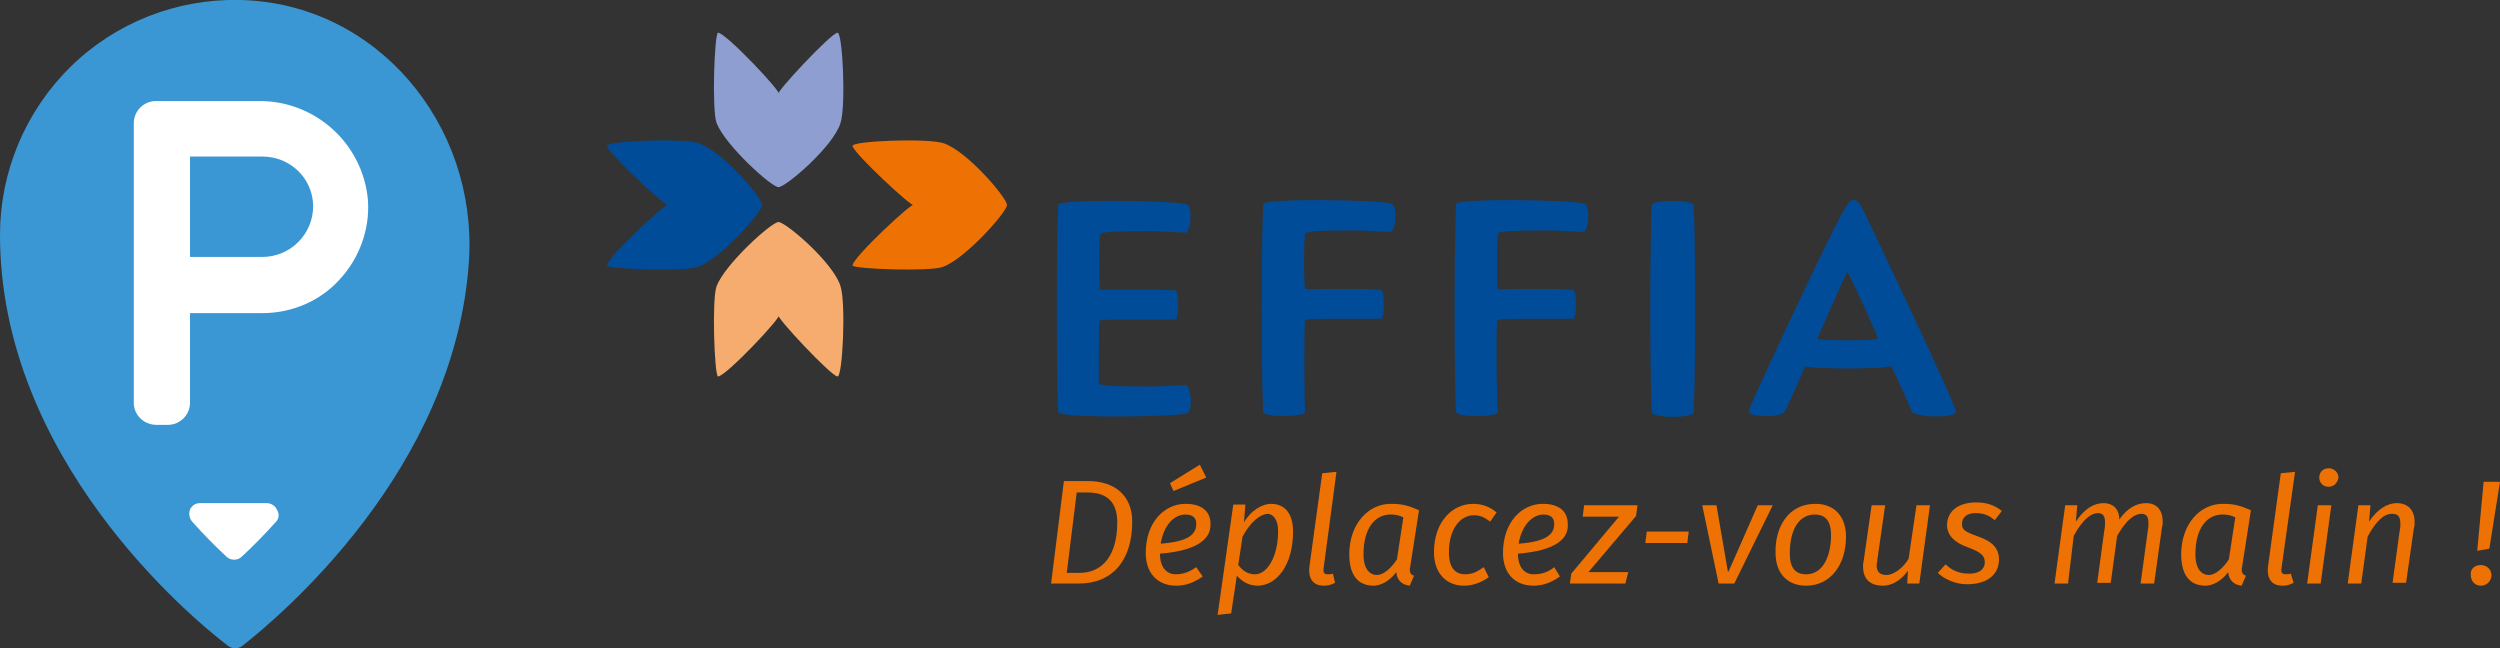 <?xml version="1.0" encoding="utf-8"?>
<!-- Generator: Adobe Illustrator 27.4.1, SVG Export Plug-In . SVG Version: 6.00 Build 0)  -->
<svg version="1.1" id="Calque_1" xmlns="http://www.w3.org/2000/svg" xmlns:xlink="http://www.w3.org/1999/xlink" x="0px" y="0px"
	 viewBox="0 0 351.3 91.1" style="enable-background:new 0 0 351.3 91.1;" xml:space="preserve">
<rect x="0" y="0" width="351.3" height="91.1" fill="#333333" stroke="none"/>
<style type="text/css">
	.st0{fill:#004C99;}
	.st1{fill:#EE7203;}
	.st2{fill:#8E9ED1;}
	.st3{fill:#F7AC6F;}
	.st4{fill:#3B97D3;}
	.st5{fill:#FFFFFF;}
</style>
<g>
	<path class="st0" d="M85.3,37.3c0,0.5,10.9,0.9,12.8,0.2c3.1-1.1,9-7.7,9-8.7c0-1-5.7-7.7-9-8.7c-2.4-0.7-12.8-0.3-12.8,0.4
		c0,0.9,8.6,8.9,8.6,8.3C93.9,28.2,85.3,36.2,85.3,37.3"/>
	<path class="st1" d="M119.8,37.3c0,0.5,10.9,0.9,12.7,0.2c3.1-1.1,9-7.7,9-8.7c0-1-5.7-7.7-9-8.7c-2.4-0.7-12.7-0.3-12.7,0.4
		c0,0.9,8.6,8.9,8.6,8.3C128.4,28.2,119.8,36.2,119.8,37.3"/>
	<path class="st2" d="M100.9,4.6c-0.5,0-0.9,10.9-0.2,12.7c1.2,3.1,7.7,9,8.7,9c1,0,7.7-5.7,8.7-9c0.8-2.4,0.3-12.7-0.4-12.7
		c-0.9,0-8.9,8.6-8.3,8.6C110.1,13.2,102,4.6,100.9,4.6"/>
	<path class="st3" d="M100.9,52.9c-0.5,0-0.9-10.9-0.2-12.7c1.2-3.1,7.7-9,8.7-9c1,0,7.7,5.7,8.7,9c0.8,2.4,0.3,12.7-0.4,12.7
		c-0.9,0-8.9-8.6-8.3-8.6C110.1,44.3,102,52.9,100.9,52.9"/>
	<path class="st0" d="M210.4,45c0.1-0.2,1.9-0.2,4.1-0.2c2.5,0,5.3,0,6.5,0c0.6,0.1,0.6-4.2,0-4.1c0,0-2.4-0.1-4.9-0.1
		c-2.7,0-5.3,0.1-5.6,0c-0.2-0.1-0.2-7.5,0-7.7c0-0.5,2.8-0.5,5.9-0.5c2.3-0.1,5.6,0.2,6.2,0.2c0.8-0.9,0.8-3.8,0-4
		c-1.8-0.5-18-0.8-18,0.1c0,1-0.2,3.1-0.2,14.6c0,11.2,0.2,14.5,0.2,14.5c-0.2,0.9,6,0.9,5.9,0C210.3,57.8,210.2,45.5,210.4,45"/>
	<path class="st0" d="M238.2,43.4c0,11.2-0.2,14.5-0.2,14.5c0.2,0.9-6,0.9-5.9,0c0,0-0.2-3.2-0.2-14.5c0-11.5,0.2-14.5,0.2-14.5
		c-0.2-0.9,6-0.9,5.9,0C238,28.9,238.2,31.8,238.2,43.4"/>
	<path class="st0" d="M259.5,28.9c0.6-1.2,1.5-0.9,2,0c0.8,1.5,14.2,29.8,13.3,28.9c0.3,1-5.7,0.9-6.2,0c0.5,0.9-2.5-5.9-2.9-6.4
		c0.3,0.5-12.4,0.5-12,0c-0.3,0.7-2.3,5.3-2.9,6.4c-0.5,1-5.2,0.8-5.1,0C245.9,56.9,258.2,30.5,259.5,28.9 M259.6,38.2
		c0-0.3-4.4,9.7-4.2,9.4c-0.3,0.3,8.7,0.3,8.5,0C264.2,47.9,259.6,37.9,259.6,38.2"/>
	<path class="st0" d="M183.4,45c0-0.2,1.9-0.2,4.1-0.2c2.5,0,5.3,0,6.5,0c0.6,0.1,0.6-4.2,0-4.1c0,0-2.4-0.1-5-0.1
		c-2.7,0-5.3,0.1-5.6,0c-0.2-0.1-0.2-7.5,0-7.7c0-0.5,2.8-0.5,5.9-0.5c2.3-0.1,5.6,0.2,6.2,0.2c0.8-0.9,0.8-3.8,0-4
		c-1.8-0.5-18-0.8-18,0.1c0,1-0.2,3.1-0.2,14.6c0,11.2,0.2,14.5,0.2,14.5c-0.2,0.9,6,0.9,5.9,0C183.3,57.8,183.2,45.5,183.4,45"/>
	<path class="st0" d="M148.7,57.9c0,0.9,16.2,0.7,18,0.2c0.9-0.2,0.8-3.2,0-4c-0.5,0-3.9,0.3-6.2,0.2c-3.1,0-6.1,0-6.1-0.5
		c0-3.6,0-8.4,0.1-8.7c0.1-0.2,1.9-0.2,4.1-0.2c2.5,0,5.3,0,6.5,0c0.6,0.1,0.6-4.2,0-4.1c0,0-2.4-0.1-4.9-0.1c-2.7,0-5.3,0.1-5.6,0
		c-0.2-0.1-0.2-7.5,0-7.7c0-0.5,2.8-0.5,5.9-0.5c2.3-0.1,5.6,0.2,6.2,0.2c0.8-0.9,0.8-3.8,0-4c-1.8-0.5-18-0.8-18,0.1
		c0,1-0.2,3.1-0.2,14.6C148.5,54.6,148.7,57.9,148.7,57.9"/>
	<path class="st1" d="M151.6,82h-3.9l1.8-14.4h3.4c3.7,0,6.2,2,6.2,5.7C159.1,78.9,156.2,82,151.6,82 M157,73.4c0-3-1.6-4.2-4.2-4.2
		h-1.5l-1.4,11.3h1.8C154.8,80.5,157,78.2,157,73.4"/>
	<path class="st1" d="M163,77.8c0,2,1,2.9,2.2,2.9c1,0,1.9-0.3,2.9-1L169,81c-1.1,0.8-2.3,1.3-3.7,1.3c-2.7,0-4.3-1.8-4.3-4.6
		c0-4.3,2.6-6.9,5.6-6.9c2.2,0,3.5,1,3.5,2.8C170.2,75.8,168.1,77.4,163,77.8 M163.1,76.4c3.9-0.3,5-1.3,5-2.8
		c0-0.9-0.6-1.3-1.5-1.3C164.9,72.3,163.5,73.9,163.1,76.4 M164.4,67.9l4.2-2.6l0.9,1.8l-4.6,1.9L164.4,67.9z"/>
	<path class="st1" d="M174.8,73.4c1-1.7,2.6-2.6,3.8-2.6c1.8,0,3.1,1.2,3.1,3.9c0,4.7-2.3,7.6-5,7.6c-1.1,0-2.1-0.5-2.9-1.4
		l-0.8,5.3l-1.9,0.2l2.2-15.5h1.7L174.8,73.4z M174.6,75.4l-0.6,4c0.7,0.9,1.4,1.3,2.4,1.3c1.5,0,3.2-2.2,3.2-6.1
		c0-1.7-0.8-2.4-1.5-2.4C177.1,72.3,175.8,73.2,174.6,75.4"/>
	<path class="st1" d="M187.6,81.9c-0.6,0.3-1,0.4-1.6,0.4c-1.4,0-2.2-0.9-2-2.7l1.8-13.1l2-0.2L186,79.8c-0.1,0.7,0.1,0.9,0.6,0.9
		c0.2,0,0.5,0,0.7-0.1L187.6,81.9z"/>
	<path class="st1" d="M198.2,79.4c0,0.2-0.1,0.4-0.1,0.6c0,0.5,0.2,0.8,0.6,0.9l-0.6,1.4c-1.1-0.1-1.8-0.8-1.9-1.9
		c-0.9,1.2-2.1,1.9-3.2,1.9c-2.1,0-3.4-1.4-3.4-4.4c0-4.3,2.7-7.1,5.8-7.1c1.6,0,2.4,0.2,4,0.9L198.2,79.4z M196.3,78.6l0.9-5.9
		c-0.6-0.3-1.1-0.4-1.8-0.4c-2.1,0-3.8,1.8-3.8,5.6c0,2.1,0.9,2.9,1.9,2.9C194.3,80.8,195.4,80,196.3,78.6"/>
	<path class="st1" d="M208.5,79.7l0.7,1.4c-1.1,0.8-2.3,1.2-3.5,1.2c-2.4,0-4.2-1.7-4.2-4.7c0-4.3,2.6-6.8,5.5-6.8
		c1.3,0,2.3,0.4,3.3,1.2l-0.9,1.3c-0.8-0.6-1.4-0.9-2.3-0.9c-1.8,0-3.5,1.8-3.5,5.2c0,2.2,0.9,3.1,2.3,3.1
		C206.8,80.7,207.5,80.4,208.5,79.7"/>
	<path class="st1" d="M213.3,77.8c0,2,1,2.9,2.2,2.9c1,0,1.9-0.2,2.9-1l0.8,1.3c-1.1,0.8-2.3,1.3-3.7,1.3c-2.7,0-4.3-1.8-4.3-4.6
		c0-4.3,2.6-6.9,5.6-6.9c2.2,0,3.5,1,3.5,2.8C220.5,75.8,218.4,77.4,213.3,77.8 M213.4,76.4c3.9-0.3,5-1.3,5-2.8
		c0-0.9-0.6-1.3-1.5-1.3C215.3,72.3,213.8,73.9,213.4,76.4"/>
	<polygon class="st1" points="223.2,80.4 228.8,80.4 228.4,82 220.6,82 220.8,80.6 227.5,72.6 222.4,72.6 222.6,71 230.1,71 
		229.9,72.5 	"/>
	<polygon class="st1" points="231.2,76.3 231.4,74.7 237.3,74.7 237.1,76.3 	"/>
	<polygon class="st1" points="243.7,82 241.5,82 239.2,71 241.2,71 242.8,80.3 242.9,80.3 247,71 249.1,71 	"/>
	<path class="st1" d="M255.1,70.8c2.7,0,4.3,1.8,4.3,4.6c0,4-2.2,6.9-5.6,6.9c-2.7,0-4.3-1.8-4.3-4.6
		C249.4,74.2,251.2,70.8,255.1,70.8 M257.3,75.2c0-2-0.8-2.9-2.3-2.9c-2,0-3.5,1.8-3.5,5.5c0,2,0.8,2.9,2.3,2.9
		C256.3,80.7,257.3,77.9,257.3,75.2"/>
	<path class="st1" d="M268,82l0.1-1.8c-1,1.4-2.3,2.1-3.5,2.1c-1.8,0-2.8-0.9-2.8-2.7c0-0.3,0-0.5,0.1-0.9L263,71h1.9l-1.1,7.7
		c0,0.3-0.1,0.5-0.1,0.7c0,1,0.5,1.4,1.4,1.4c0.9,0,2.3-0.9,3.1-2.3l1.1-7.5h1.9l-1.5,11H268z"/>
	<path class="st1" d="M278.9,79c0-0.9-0.5-1.4-2.4-2.1c-2-0.7-2.9-1.8-2.9-3.1c0-1.9,1.5-3.2,4.1-3.2c1.5,0,2.6,0.4,3.6,1.2l-1,1.3
		c-0.8-0.7-1.6-1-2.7-1c-1.2,0-1.9,0.6-1.9,1.5c0,0.8,0.3,1.1,2.3,1.8c2,0.7,2.9,1.7,2.9,3.2c0,2.1-1.6,3.5-4.5,3.5
		c-1.7,0-3.3-0.8-4.1-1.6l1.1-1.2c0.8,0.8,1.9,1.3,3.1,1.3C277.9,80.7,278.9,80.1,278.9,79"/>
	<path class="st1" d="M290.6,82h-1.9l1.5-11h1.7l-0.2,2.3c1.2-1.8,2.5-2.6,3.9-2.6c1.2,0,2.2,0.7,2.2,2.3c1.2-1.7,2.5-2.3,3.8-2.3
		c1.3,0,2.3,0.8,2.3,2.6c0,0.3,0,0.5-0.1,0.8l-1.1,7.9h-1.9l1-7.4c0.1-0.4,0.1-0.8,0.1-1.1c0-1-0.4-1.3-1-1.3
		c-0.9,0-2.1,0.8-3.4,3.1l-0.9,6.6h-1.9l1-7.4c0.1-0.4,0.1-0.8,0.1-1.1c0-1-0.4-1.3-1-1.3c-0.9,0-2.1,0.8-3.4,3.2L290.6,82z"/>
	<path class="st1" d="M315.1,79.4c0,0.2-0.1,0.4-0.1,0.6c0,0.5,0.2,0.8,0.6,0.9l-0.6,1.4c-1.1-0.1-1.8-0.8-1.9-1.9
		c-0.9,1.2-2.1,1.9-3.2,1.9c-2.1,0-3.4-1.4-3.4-4.4c0-4.3,2.7-7.1,5.8-7.1c1.6,0,2.4,0.2,4,0.9L315.1,79.4z M313.2,78.6l0.9-5.9
		c-0.6-0.3-1.1-0.4-1.8-0.4c-2.1,0-3.8,1.8-3.8,5.6c0,2.1,0.9,2.9,1.9,2.9C311.2,80.8,312.3,80,313.2,78.6"/>
	<path class="st1" d="M322.3,81.9c-0.6,0.3-1,0.4-1.6,0.4c-1.4,0-2.2-0.9-2-2.7l1.8-13.1l2-0.2l-1.9,13.5c-0.1,0.7,0.1,0.9,0.6,0.9
		c0.2,0,0.5,0,0.7-0.1L322.3,81.9z"/>
	<path class="st1" d="M324.2,82l1.5-11h1.9l-1.5,11H324.2z M327.2,68.4c-0.8,0-1.3-0.6-1.3-1.3c0-0.7,0.5-1.3,1.3-1.3
		c0.8,0,1.4,0.6,1.4,1.3C328.5,67.8,328,68.4,327.2,68.4"/>
	<path class="st1" d="M331.8,82h-1.9l1.5-11h1.7l-0.2,2.3c1.2-1.8,2.6-2.6,3.9-2.6c1.5,0,2.5,0.9,2.5,2.7c0,0.3,0,0.5-0.1,0.8
		l-1.1,7.7h-1.9l1-7.3c0.1-0.4,0.1-0.7,0.1-1c0-1.1-0.4-1.4-1.2-1.4c-1,0-2.1,0.8-3.4,3.2L331.8,82z"/>
	<path class="st1" d="M348.6,79.4c0.8,0,1.5,0.6,1.5,1.4c0,0.8-0.6,1.5-1.5,1.5c-0.8,0-1.4-0.6-1.4-1.5
		C347.1,80,347.7,79.4,348.6,79.4 M348.1,77.4l0.9-9.7h2.3l-1.5,9.4L348.1,77.4z"/>
</g>
<g id="Page-1">
	<g id="_x30_04---Parking-Location" transform="translate(0 -1)">
		<path id="Shape" class="st4" d="M65.9,37.6c-1.9,29.5-26.8,50.2-31.9,54.2c-0.6,0.4-1.3,0.4-1.9,0C26.7,87.7,0,65.4,0,34
			c0-8.9,3.6-17.4,9.9-23.6S24.8,0.8,33.7,1C52.9,1.4,67.1,18.5,65.9,37.6z"/>
		<g>
			<path id="Shape_00000129178979024206327490000002267735552114885291_" class="st5" d="M18.8,57.6V18.3c0-1.7,1.4-3.1,3.1-3.1
				h14.4c8-0.1,14.7,6,15.4,13.9c0.3,4.1-1.2,8.2-4,11.2C45,43.3,41,45,36.9,45H26.7v12.6c0,1.7-1.4,3.1-3.1,3.1H22
				C20.2,60.7,18.8,59.3,18.8,57.6L18.8,57.6z M26.7,37.1h10.2c3.9,0,7.1-3.2,7.1-7.1S40.8,23,36.9,23H26.7V37.1z"/>
			<path id="Shape_00000116234733998622753080000011152010009777065113_" class="st5" d="M38.8,74.3c-1.7,1.9-3.3,3.5-4.8,4.9
				c-0.6,0.6-1.6,0.6-2.2,0c-1.5-1.4-3.1-3-4.8-4.9c-0.4-0.5-0.5-1.1-0.3-1.7c0.3-0.6,0.8-0.9,1.4-0.9h9.4c0.6,0,1.2,0.4,1.4,0.9
				C39.3,73.2,39.2,73.9,38.8,74.3z"/>
		</g>
	</g>
</g>
</svg>
